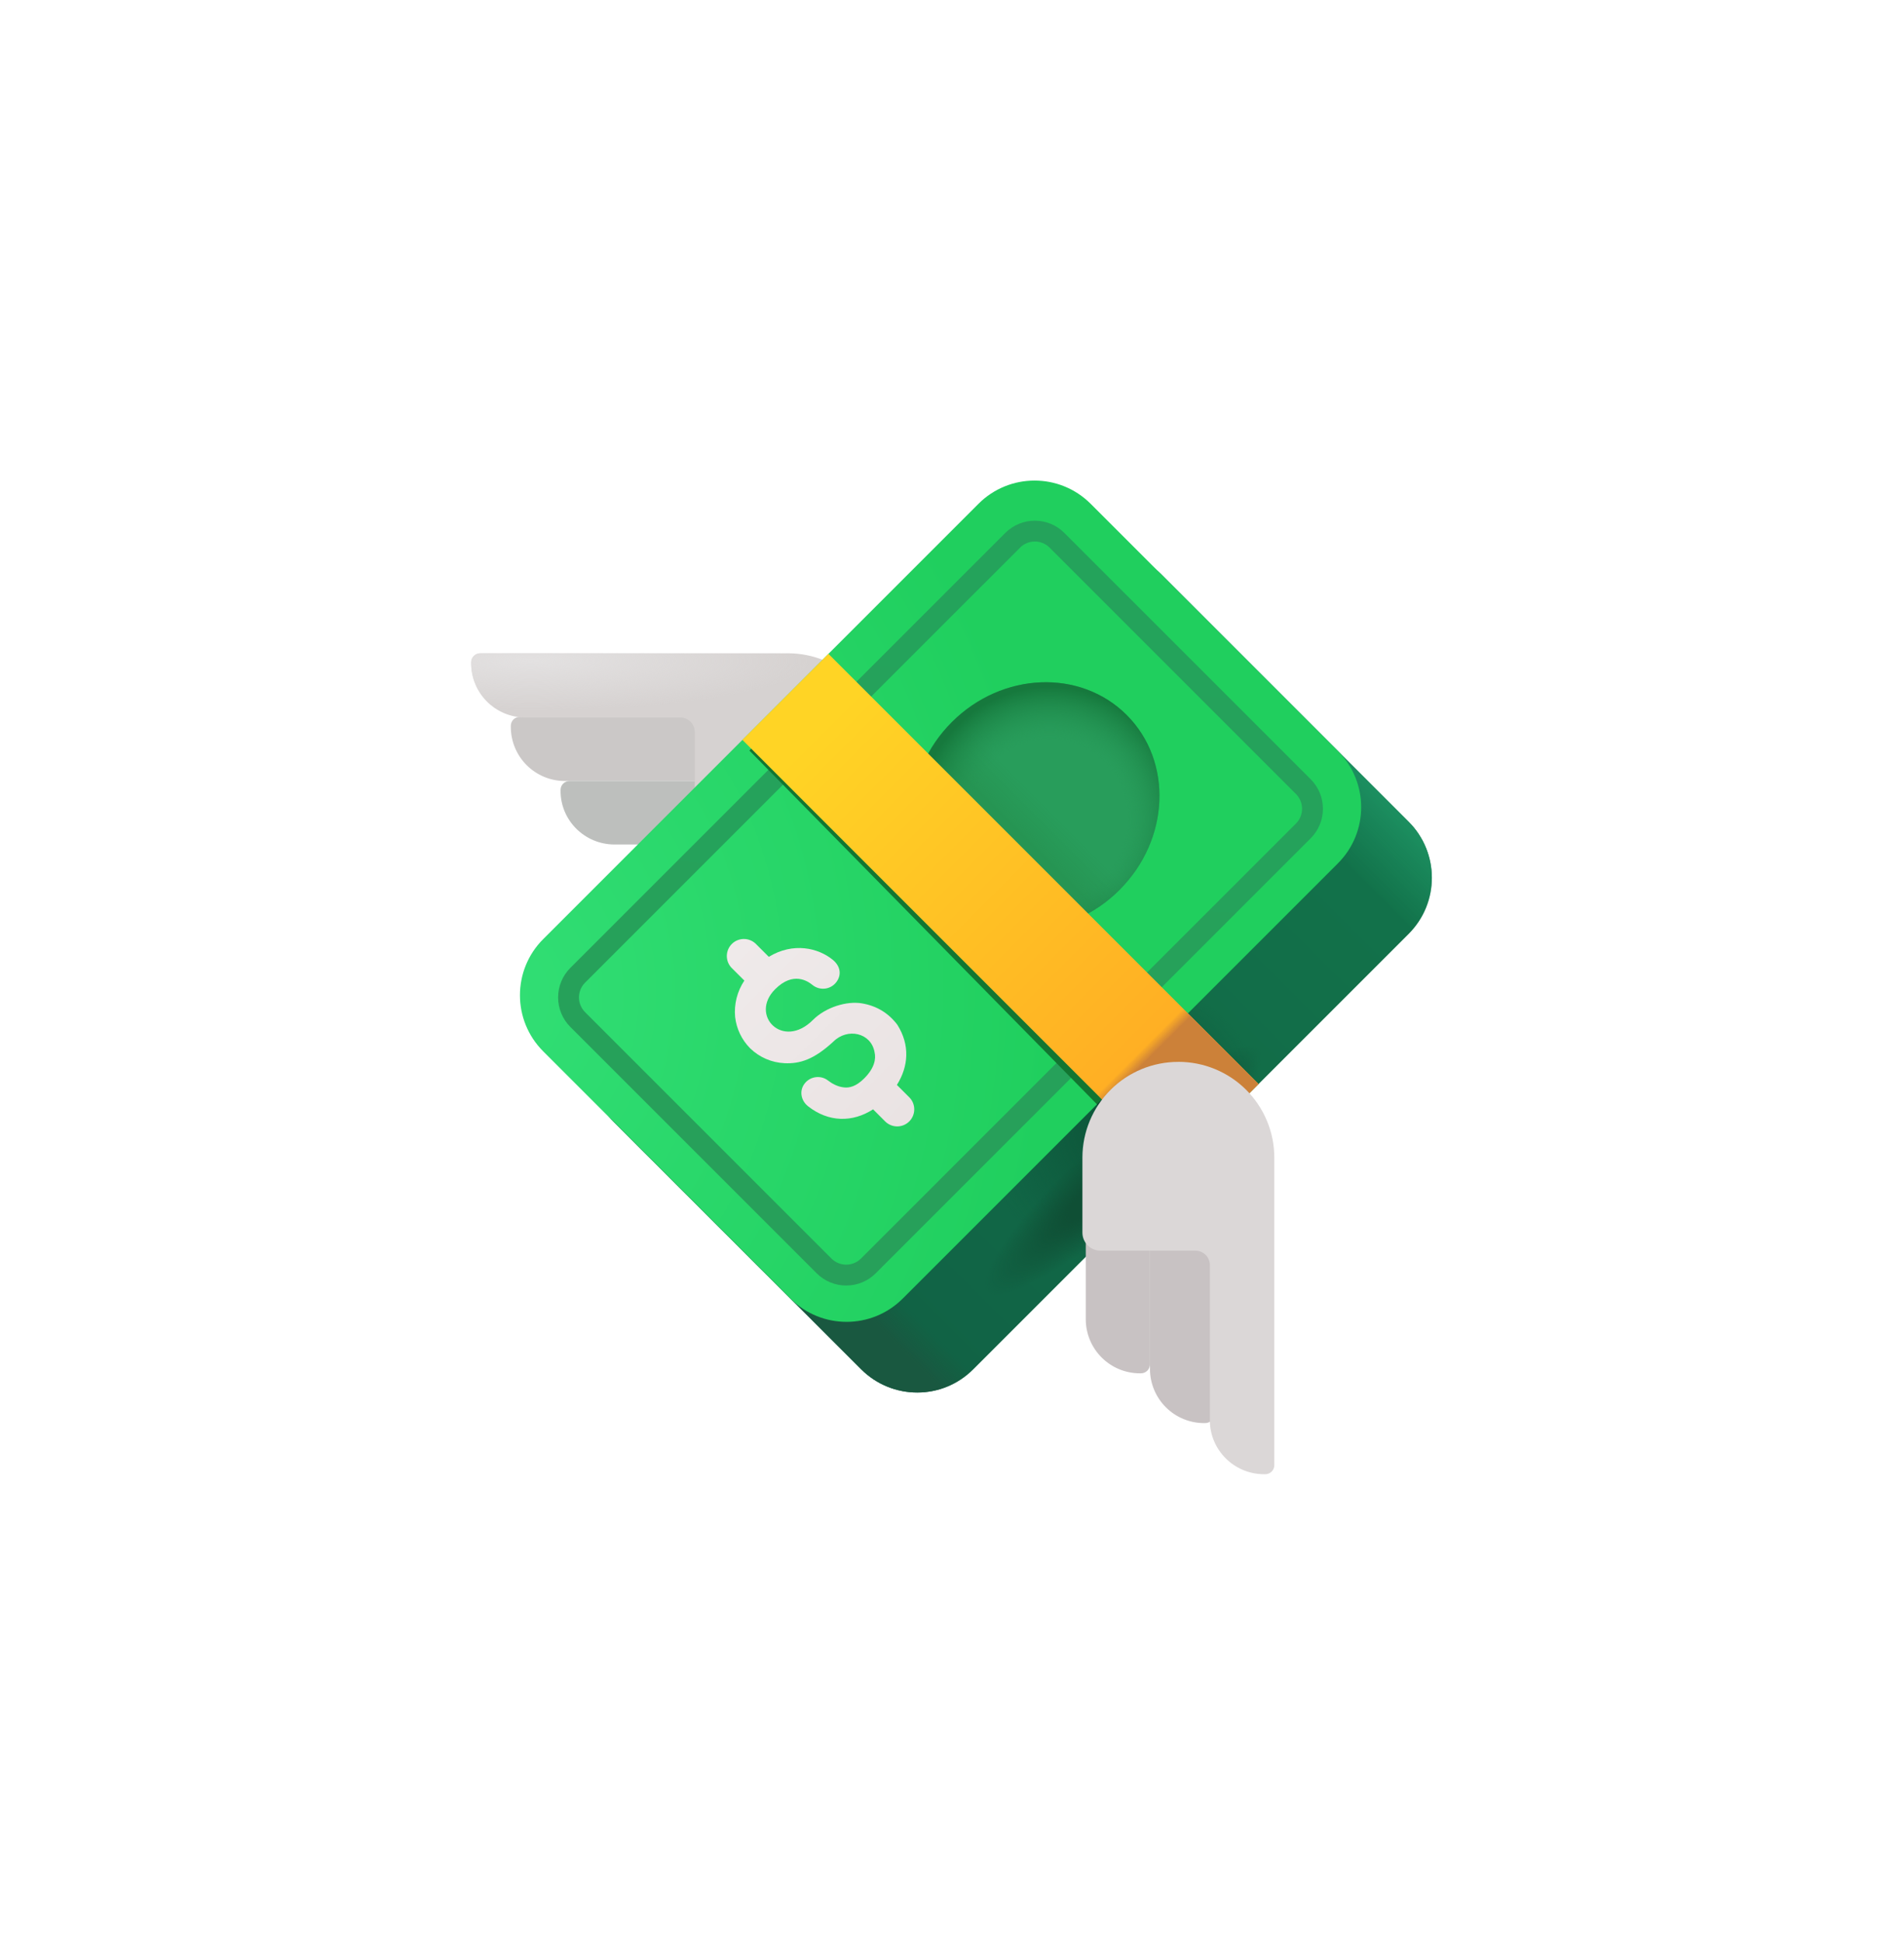 <svg fill="none" height="101" viewBox="0 0 99 101" width="99" xmlns="http://www.w3.org/2000/svg" xmlns:xlink="http://www.w3.org/1999/xlink"><filter id="a" color-interpolation-filters="sRGB" filterUnits="userSpaceOnUse" height="99.737" width="97.949" x=".5" y=".986"><feFlood flood-opacity="0" result="BackgroundImageFix"/><feColorMatrix in="SourceAlpha" result="hardAlpha" type="matrix" values="0 0 0 0 0 0 0 0 0 0 0 0 0 0 0 0 0 0 127 0"/><feOffset dy="4"/><feGaussianBlur stdDeviation="12"/><feComposite in2="hardAlpha" operator="out"/><feColorMatrix type="matrix" values="0 0 0 0 1 0 0 0 0 0.165 0 0 0 0 0.675 0 0 0 0.4 0"/><feBlend in2="BackgroundImageFix" mode="normal" result="effect1_dropShadow_18966_588"/><feBlend in="SourceGraphic" in2="effect1_dropShadow_18966_588" mode="normal" result="shape"/></filter><filter id="b" color-interpolation-filters="sRGB" filterUnits="userSpaceOnUse" height="3.462" width="10.592" x="26.561" y="33.268"><feFlood flood-opacity="0" result="BackgroundImageFix"/><feBlend in="SourceGraphic" in2="BackgroundImageFix" mode="normal" result="shape"/><feColorMatrix in="SourceAlpha" result="hardAlpha" type="matrix" values="0 0 0 0 0 0 0 0 0 0 0 0 0 0 0 0 0 0 127 0"/><feOffset dx="-.375" dy="-.125"/><feGaussianBlur stdDeviation=".25"/><feComposite in2="hardAlpha" k2="-1" k3="1" operator="arithmetic"/><feColorMatrix type="matrix" values="0 0 0 0 0.647 0 0 0 0 0.624 0 0 0 0 0.624 0 0 0 1 0"/><feBlend in2="shape" mode="normal" result="effect1_innerShadow_18966_588"/></filter><filter id="c" color-interpolation-filters="sRGB" filterUnits="userSpaceOnUse" height="3.427" width="8.006" x="29.146" y="36.605"><feFlood flood-opacity="0" result="BackgroundImageFix"/><feBlend in="SourceGraphic" in2="BackgroundImageFix" mode="normal" result="shape"/><feColorMatrix in="SourceAlpha" result="hardAlpha" type="matrix" values="0 0 0 0 0 0 0 0 0 0 0 0 0 0 0 0 0 0 127 0"/><feOffset dx="-.375" dy="-.125"/><feGaussianBlur stdDeviation=".188"/><feComposite in2="hardAlpha" k2="-1" k3="1" operator="arithmetic"/><feColorMatrix type="matrix" values="0 0 0 0 0.58 0 0 0 0 0.612 0 0 0 0 0.584 0 0 0 1 0"/><feBlend in2="shape" mode="normal" result="effect1_innerShadow_18966_588"/></filter><filter id="d" color-interpolation-filters="sRGB" filterUnits="userSpaceOnUse" height="10.066" width="21.44" x="24.5" y="29.966"><feFlood flood-opacity="0" result="BackgroundImageFix"/><feBlend in="SourceGraphic" in2="BackgroundImageFix" mode="normal" result="shape"/><feColorMatrix in="SourceAlpha" result="hardAlpha" type="matrix" values="0 0 0 0 0 0 0 0 0 0 0 0 0 0 0 0 0 0 127 0"/><feOffset dy="-.125"/><feGaussianBlur stdDeviation=".188"/><feComposite in2="hardAlpha" k2="-1" k3="1" operator="arithmetic"/><feColorMatrix type="matrix" values="0 0 0 0 0.659 0 0 0 0 0.624 0 0 0 0 0.627 0 0 0 1 0"/><feBlend in2="shape" mode="normal" result="effect1_innerShadow_18966_588"/></filter><filter id="e" color-interpolation-filters="sRGB" filterUnits="userSpaceOnUse" height="39.866" width="39.968" x="28.919" y="22.971"><feFlood flood-opacity="0" result="BackgroundImageFix"/><feBlend in="SourceGraphic" in2="BackgroundImageFix" mode="normal" result="shape"/><feColorMatrix in="SourceAlpha" result="hardAlpha" type="matrix" values="0 0 0 0 0 0 0 0 0 0 0 0 0 0 0 0 0 0 127 0"/><feOffset dy=".1"/><feGaussianBlur stdDeviation=".062"/><feComposite in2="hardAlpha" k2="-1" k3="1" operator="arithmetic"/><feColorMatrix type="matrix" values="0 0 0 0 0.094 0 0 0 0 0.51 0 0 0 0 0.255 0 0 0 1 0"/><feBlend in2="shape" mode="normal" result="effect1_innerShadow_18966_588"/><feColorMatrix in="SourceAlpha" result="hardAlpha" type="matrix" values="0 0 0 0 0 0 0 0 0 0 0 0 0 0 0 0 0 0 127 0"/><feOffset dx="-.1"/><feGaussianBlur stdDeviation=".062"/><feComposite in2="hardAlpha" k2="-1" k3="1" operator="arithmetic"/><feColorMatrix type="matrix" values="0 0 0 0 0.094 0 0 0 0 0.51 0 0 0 0 0.255 0 0 0 1 0"/><feBlend in2="effect1_innerShadow_18966_588" mode="normal" result="effect2_innerShadow_18966_588"/><feColorMatrix in="SourceAlpha" result="hardAlpha" type="matrix" values="0 0 0 0 0 0 0 0 0 0 0 0 0 0 0 0 0 0 127 0"/><feOffset dx=".1"/><feGaussianBlur stdDeviation=".062"/><feComposite in2="hardAlpha" k2="-1" k3="1" operator="arithmetic"/><feColorMatrix type="matrix" values="0 0 0 0 0.173 0 0 0 0 0.71 0 0 0 0 0.4 0 0 0 1 0"/><feBlend in2="effect2_innerShadow_18966_588" mode="normal" result="effect3_innerShadow_18966_588"/></filter><filter id="f" color-interpolation-filters="sRGB" filterUnits="userSpaceOnUse" height="23.039" width="22.88" x="38.766" y="30.574"><feFlood flood-opacity="0" result="BackgroundImageFix"/><feBlend in="SourceGraphic" in2="BackgroundImageFix" mode="normal" result="shape"/><feGaussianBlur result="effect1_foregroundBlur_18966_588" stdDeviation=".1"/></filter><filter id="g" color-interpolation-filters="sRGB" filterUnits="userSpaceOnUse" height="7.966" width="8.142" x="56.91" y="48.879"><feFlood flood-opacity="0" result="BackgroundImageFix"/><feBlend in="SourceGraphic" in2="BackgroundImageFix" mode="normal" result="shape"/><feGaussianBlur result="effect1_foregroundBlur_18966_588" stdDeviation=".062"/></filter><filter id="h" color-interpolation-filters="sRGB" filterUnits="userSpaceOnUse" height="9.919" width="9.919" x="37.717" y="44.718"><feFlood flood-opacity="0" result="BackgroundImageFix"/><feColorMatrix in="SourceAlpha" result="hardAlpha" type="matrix" values="0 0 0 0 0 0 0 0 0 0 0 0 0 0 0 0 0 0 127 0"/><feOffset dx="-.05" dy=".05"/><feGaussianBlur stdDeviation=".037"/><feComposite in2="hardAlpha" operator="out"/><feColorMatrix type="matrix" values="0 0 0 0 0.09 0 0 0 0 0.522 0 0 0 0 0.224 0 0 0 1 0"/><feBlend in2="BackgroundImageFix" mode="normal" result="effect1_dropShadow_18966_588"/><feBlend in="SourceGraphic" in2="effect1_dropShadow_18966_588" mode="normal" result="shape"/><feColorMatrix in="SourceAlpha" result="hardAlpha" type="matrix" values="0 0 0 0 0 0 0 0 0 0 0 0 0 0 0 0 0 0 127 0"/><feOffset dx=".05" dy="-.05"/><feGaussianBlur stdDeviation=".025"/><feComposite in2="hardAlpha" k2="-1" k3="1" operator="arithmetic"/><feColorMatrix type="matrix" values="0 0 0 0 0.784 0 0 0 0 0.761 0 0 0 0 0.753 0 0 0 1 0"/><feBlend in2="shape" mode="normal" result="effect2_innerShadow_18966_588"/><feColorMatrix in="SourceAlpha" result="hardAlpha" type="matrix" values="0 0 0 0 0 0 0 0 0 0 0 0 0 0 0 0 0 0 127 0"/><feOffset dx="-.05" dy=".05"/><feGaussianBlur stdDeviation=".025"/><feComposite in2="hardAlpha" k2="-1" k3="1" operator="arithmetic"/><feColorMatrix type="matrix" values="0 0 0 0 1 0 0 0 0 0.996 0 0 0 0 0.992 0 0 0 1 0"/><feBlend in2="effect2_innerShadow_18966_588" mode="normal" result="effect3_innerShadow_18966_588"/></filter><filter id="i" color-interpolation-filters="sRGB" filterUnits="userSpaceOnUse" height="10.369" width="3.64" x="59.643" y="59.921"><feFlood flood-opacity="0" result="BackgroundImageFix"/><feBlend in="SourceGraphic" in2="BackgroundImageFix" mode="normal" result="shape"/><feColorMatrix in="SourceAlpha" result="hardAlpha" type="matrix" values="0 0 0 0 0 0 0 0 0 0 0 0 0 0 0 0 0 0 127 0"/><feOffset dx=".15" dy="-.15"/><feGaussianBlur stdDeviation=".188"/><feComposite in2="hardAlpha" k2="-1" k3="1" operator="arithmetic"/><feColorMatrix type="matrix" values="0 0 0 0 0.659 0 0 0 0 0.631 0 0 0 0 0.635 0 0 0 1 0"/><feBlend in2="shape" mode="normal" result="effect1_innerShadow_18966_588"/><feColorMatrix in="SourceAlpha" result="hardAlpha" type="matrix" values="0 0 0 0 0 0 0 0 0 0 0 0 0 0 0 0 0 0 127 0"/><feOffset dx="-.15" dy="-.15"/><feGaussianBlur stdDeviation=".188"/><feComposite in2="hardAlpha" k2="-1" k3="1" operator="arithmetic"/><feColorMatrix type="matrix" values="0 0 0 0 0.722 0 0 0 0 0.682 0 0 0 0 0.69 0 0 0 1 0"/><feBlend in2="effect1_innerShadow_18966_588" mode="normal" result="effect2_innerShadow_18966_588"/></filter><filter id="j" color-interpolation-filters="sRGB" filterUnits="userSpaceOnUse" height="7.781" width="3.638" x="56.306" y="59.921"><feFlood flood-opacity="0" result="BackgroundImageFix"/><feBlend in="SourceGraphic" in2="BackgroundImageFix" mode="normal" result="shape"/><feColorMatrix in="SourceAlpha" result="hardAlpha" type="matrix" values="0 0 0 0 0 0 0 0 0 0 0 0 0 0 0 0 0 0 127 0"/><feOffset dx=".15" dy="-.15"/><feGaussianBlur stdDeviation=".188"/><feComposite in2="hardAlpha" k2="-1" k3="1" operator="arithmetic"/><feColorMatrix type="matrix" values="0 0 0 0 0.612 0 0 0 0 0.604 0 0 0 0 0.596 0 0 0 1 0"/><feBlend in2="shape" mode="normal" result="effect1_innerShadow_18966_588"/><feColorMatrix in="SourceAlpha" result="hardAlpha" type="matrix" values="0 0 0 0 0 0 0 0 0 0 0 0 0 0 0 0 0 0 127 0"/><feOffset dx="-.15" dy="-.15"/><feGaussianBlur stdDeviation=".188"/><feComposite in2="hardAlpha" k2="-1" k3="1" operator="arithmetic"/><feColorMatrix type="matrix" values="0 0 0 0 0.635 0 0 0 0 0.612 0 0 0 0 0.608 0 0 0 1 0"/><feBlend in2="effect1_innerShadow_18966_588" mode="normal" result="effect2_innerShadow_18966_588"/></filter><filter id="k" color-interpolation-filters="sRGB" filterUnits="userSpaceOnUse" height="21.514" width="10.303" x="56.206" y="51.209"><feFlood flood-opacity="0" result="BackgroundImageFix"/><feBlend in="SourceGraphic" in2="BackgroundImageFix" mode="normal" result="shape"/><feColorMatrix in="SourceAlpha" result="hardAlpha" type="matrix" values="0 0 0 0 0 0 0 0 0 0 0 0 0 0 0 0 0 0 127 0"/><feOffset dx=".075" dy="-.075"/><feGaussianBlur stdDeviation=".125"/><feComposite in2="hardAlpha" k2="-1" k3="1" operator="arithmetic"/><feColorMatrix type="matrix" values="0 0 0 0 0.729 0 0 0 0 0.678 0 0 0 0 0.686 0 0 0 1 0"/><feBlend in2="shape" mode="normal" result="effect1_innerShadow_18966_588"/><feColorMatrix in="SourceAlpha" result="hardAlpha" type="matrix" values="0 0 0 0 0 0 0 0 0 0 0 0 0 0 0 0 0 0 127 0"/><feOffset dx="-.25"/><feGaussianBlur stdDeviation=".188"/><feComposite in2="hardAlpha" k2="-1" k3="1" operator="arithmetic"/><feColorMatrix type="matrix" values="0 0 0 0 0.965 0 0 0 0 0.965 0 0 0 0 0.957 0 0 0 1 0"/><feBlend in2="effect1_innerShadow_18966_588" mode="normal" result="effect2_innerShadow_18966_588"/></filter><radialGradient id="l" cx="0" cy="0" gradientTransform="matrix(14.611 0 0 2.585 27.562 30.472)" gradientUnits="userSpaceOnUse" r="1"><stop offset="0" stop-color="#e3e1e1"/><stop offset="1" stop-color="#e3e1e1" stop-opacity="0"/></radialGradient><linearGradient id="m" gradientUnits="userSpaceOnUse" x1="73.058" x2="47.436" y1="42.247" y2="67.869"><stop offset="0" stop-color="#12724a"/><stop offset="1" stop-color="#116245"/></linearGradient><linearGradient id="n" gradientUnits="userSpaceOnUse" x1="74.016" x2="71.301" y1="39.499" y2="42.214"><stop offset="0" stop-color="#1c8f60"/><stop offset="1" stop-color="#1c8f60" stop-opacity="0"/></linearGradient><linearGradient id="o" gradientUnits="userSpaceOnUse" x1="45.424" x2="48.234" y1="67.837" y2="65.026"><stop offset=".557" stop-color="#195840"/><stop offset="1" stop-color="#195840" stop-opacity="0"/></linearGradient><radialGradient id="p" cx="0" cy="0" gradientTransform="matrix(-3.223 6.973 -6.616 -3.058 58.527 54.49)" gradientUnits="userSpaceOnUse" r="1"><stop offset=".307" stop-color="#0e593c"/><stop offset="1" stop-color="#0e593c" stop-opacity="0"/></radialGradient><radialGradient id="q" cx="0" cy="0" gradientTransform="matrix(-7.09 6.328 -1.342 -1.503 58.408 56.836)" gradientUnits="userSpaceOnUse" r="1"><stop offset=".396" stop-color="#0f4f35"/><stop offset="1" stop-color="#0f4f35" stop-opacity="0"/></radialGradient><radialGradient id="r" cx="0" cy="0" gradientTransform="matrix(28.05 1.597 -2.095 36.784 26.685 47.854)" gradientUnits="userSpaceOnUse" r="1"><stop offset="0" stop-color="#31de74"/><stop offset="1" stop-color="#20cf5e"/></radialGradient><linearGradient id="s" gradientUnits="userSpaceOnUse" x1="51.157" x2="48.026" y1="25.426" y2="58.587"><stop offset="0" stop-color="#24a35b"/><stop offset="1" stop-color="#27a05a"/></linearGradient><linearGradient id="t" gradientUnits="userSpaceOnUse" x1="52.817" x2="54.639" y1="39.995" y2="38.173"><stop offset=".228" stop-color="#269553"/><stop offset="1" stop-color="#269553" stop-opacity="0"/></linearGradient><radialGradient id="u" cx="0" cy="0" gradientTransform="matrix(.511 -6.965 6.846 .502 54.543 38.589)" gradientUnits="userSpaceOnUse" r="1"><stop offset=".587" stop-color="#249755" stop-opacity="0"/><stop offset=".987" stop-color="#16793d"/></radialGradient><linearGradient id="v" gradientUnits="userSpaceOnUse" x1="42.531" x2="60.231" y1="33.924" y2="51.623"><stop offset="0" stop-color="#ffd425"/><stop offset="1" stop-color="#ffad24"/></linearGradient><linearGradient id="w" gradientUnits="userSpaceOnUse" x1="64.288" x2="60.358" y1="53.509" y2="49.579"><stop offset=".894" stop-color="#cc8139"/><stop offset="1" stop-color="#cc8139" stop-opacity="0"/></linearGradient><linearGradient id="x" gradientUnits="userSpaceOnUse" x1="38.072" x2="47.34" y1="45.014" y2="54.282"><stop offset="0" stop-color="#efeaea"/><stop offset="1" stop-color="#eae3e3"/></linearGradient><g filter="url(#a)"><g filter="url(#b)"><path d="m37.152 36.731v-3.337h-9.748c-.124 0-.244.049-.332.137s-.137.207-.137.331v.056c0 .746.296 1.461.824 1.989.527.527 1.243.824 1.989.824z" fill="#cbc8c7"/></g><g filter="url(#c)"><path d="m37.153 40.032v-3.302h-7.162c-.259 0-.469.206-.469.463v.056c0 1.538 1.26 2.783 2.812 2.783z" fill="#bdbfbd"/></g><g filter="url(#d)"><path d="m24.969 30.091c-.124 0-.244.049-.332.137s-.137.207-.137.331v.056c0 .746.296 1.461.824 1.989.527.527 1.243.824 1.989.824h8.062c.412 0 .75.338.75.75v4.916c0 .249.099.487.275.663s.414.275.663.275h3.908c1.318 0 2.583-.524 3.515-1.456.932-.932 1.456-2.196 1.456-3.515s-.524-2.583-1.456-3.515c-.932-.932-2.196-1.456-3.515-1.456z" fill="#d6d2d1"/><path d="m24.969 30.091c-.124 0-.244.049-.332.137s-.137.207-.137.331v.056c0 .746.296 1.461.824 1.989.527.527 1.243.824 1.989.824h8.062c.412 0 .75.338.75.75v4.916c0 .249.099.487.275.663s.414.275.663.275h3.908c1.318 0 2.583-.524 3.515-1.456.932-.932 1.456-2.196 1.456-3.515s-.524-2.583-1.456-3.515c-.932-.932-2.196-1.456-3.515-1.456z" fill="url(#l)"/></g><path d="m54.551 25.867-22.632 22.632c-1.611 1.611-1.611 4.223 0 5.834l12.857 12.857c1.611 1.611 4.223 1.611 5.834 0l22.632-22.632c1.611-1.611 1.611-4.223 0-5.834l-12.857-12.857c-1.611-1.611-4.223-1.611-5.834 0z" fill="url(#m)"/><path d="m54.551 25.867-22.632 22.632c-1.611 1.611-1.611 4.223 0 5.834l12.857 12.857c1.611 1.611 4.223 1.611 5.834 0l22.632-22.632c1.611-1.611 1.611-4.223 0-5.834l-12.857-12.857c-1.611-1.611-4.223-1.611-5.834 0z" fill="url(#n)"/><path d="m54.551 25.867-22.632 22.632c-1.611 1.611-1.611 4.223 0 5.834l12.857 12.857c1.611 1.611 4.223 1.611 5.834 0l22.632-22.632c1.611-1.611 1.611-4.223 0-5.834l-12.857-12.857c-1.611-1.611-4.223-1.611-5.834 0z" fill="url(#o)"/><path d="m54.551 25.867-22.632 22.632c-1.611 1.611-1.611 4.223 0 5.834l12.857 12.857c1.611 1.611 4.223 1.611 5.834 0l22.632-22.632c1.611-1.611 1.611-4.223 0-5.834l-12.857-12.857c-1.611-1.611-4.223-1.611-5.834 0z" fill="url(#p)"/><path d="m54.551 25.867-22.632 22.632c-1.611 1.611-1.611 4.223 0 5.834l12.857 12.857c1.611 1.611 4.223 1.611 5.834 0l22.632-22.632c1.611-1.611 1.611-4.223 0-5.834l-12.857-12.857c-1.611-1.611-4.223-1.611-5.834 0z" fill="url(#q)"/><path d="m50.876 22.194-22.632 22.632c-1.611 1.611-1.611 4.223 0 5.834l12.857 12.857c1.611 1.611 4.223 1.611 5.834 0l22.632-22.632c1.611-1.611 1.611-4.223 0-5.834l-12.857-12.857c-1.611-1.611-4.223-1.611-5.834 0z" fill="url(#r)"/><g filter="url(#e)"><path clip-rule="evenodd" d="m53.043 24.37-22.622 22.62c-.203.204-.317.479-.317.767s.114.563.317.767l12.812 12.812c.204.202.479.316.766.316.287 0 .562-.113.766-.316l22.62-22.62c.203-.204.316-.479.316-.767s-.114-.563-.316-.767l-12.812-12.812c-.204-.203-.479-.316-.767-.316s-.563.114-.767.316m-23.385 21.853c-.407.407-.635.959-.635 1.534s.229 1.127.635 1.534l12.812 12.812c.407.406.958.634 1.533.634s1.126-.228 1.533-.634l22.62-22.62c.407-.407.635-.959.635-1.534 0-.575-.229-1.127-.635-1.534l-12.812-12.81c-.407-.406-.958-.634-1.533-.634s-1.126.228-1.533.634z" fill="url(#s)" fill-rule="evenodd"/></g><path d="m58.216 42.262c2.611-2.611 2.776-6.68.367-9.088s-6.477-2.244-9.088.367c-2.611 2.611-2.776 6.68-.367 9.089 2.408 2.408 6.477 2.244 9.089-.367z" fill="#289d5b"/><path d="m58.216 42.262c2.611-2.611 2.776-6.68.367-9.088s-6.477-2.244-9.088.367c-2.611 2.611-2.776 6.68-.367 9.089 2.408 2.408 6.477 2.244 9.089-.367z" fill="url(#t)"/><path d="m58.216 42.262c2.611-2.611 2.776-6.68.367-9.088s-6.477-2.244-9.088.367c-2.611 2.611-2.776 6.68-.367 9.089 2.408 2.408 6.477 2.244 9.089-.367z" fill="url(#u)"/><g filter="url(#f)"><path d="m38.966 35.024 4.251-4.251 18.229 18.229-4.41 4.41z" fill="#127531"/></g><g filter="url(#g)"><path d="m60.693 56.72 4.234-4.234-3.482-3.482-4.41 4.406z" fill="#0b3f2e"/></g><path d="m38.602 34.467 4.473-4.473 22.364 22.364-4.473 4.473z" fill="url(#v)"/><path d="m38.602 34.467 4.473-4.473 22.364 22.364-4.473 4.473z" fill="url(#w)"/><g filter="url(#h)"><path d="m38.079 46.259c-.157-.168-.241-.391-.237-.62.004-.23.098-.449.26-.611s.382-.255.612-.259c.23-.004.452.082.62.238l.69.69c1.275-.774 2.572-.459 3.319.148.426.345.476.818.174 1.191-.145.178-.355.292-.584.315s-.458-.045-.636-.19c-.244-.199-1.003-.722-1.944.221-1.35 1.35.399 3.163 1.965 1.598.669-.671 1.768-.994 2.535-.866.799.129 1.417.531 1.856 1.116.666 1.056.578 2.166-.024 3.127l.664.664c.157.168.242.39.238.62s-.097.449-.259.612c-.162.163-.382.256-.611.26-.23.004-.452-.081-.62-.237l-.651-.651c-1.063.688-2.312.682-3.381-.159-.375-.298-.469-.814-.172-1.189.296-.375.844-.441 1.219-.144.188.148.489.319.818.352.279.032.628-.041 1.056-.469.534-.534.621-1.012.536-1.367-.184-1.014-1.412-1.271-2.138-.547-1.009.93-1.731 1.161-2.539 1.125-.674-.03-1.312-.307-1.794-.778-.434-.439-.708-1.011-.778-1.624-.062-.668.108-1.336.48-1.894z" fill="url(#x)"/></g><g filter="url(#i)"><path d="m59.793 60.071h3.339v9.75c0 .124-.049.243-.137.331-.088.088-.207.137-.332.137h-.056c-.746 0-1.461-.296-1.989-.824-.527-.527-.824-1.243-.824-1.989z" fill="#c8c2c3"/></g><g filter="url(#j)"><path d="m56.456 60.071h3.337v7.162c0 .124-.049.243-.137.331s-.207.137-.332.137h-.056c-.746 0-1.461-.296-1.989-.824-.527-.527-.824-1.243-.824-1.989z" fill="#c8c2c3"/></g><g filter="url(#k)"><path d="m61.445 51.284c-1.32-.003-2.588.519-3.523 1.451-.936.932-1.463 2.197-1.466 3.517v3.909c0 .123.024.246.072.36.047.114.117.218.204.305.087.087.191.156.305.203s.236.071.36.07h4.931c.099-.001.197.019.288.056.091.037.175.093.245.162.07.07.126.152.164.244.038.091.057.189.057.288v8.061c0 1.552 1.264 2.812 2.824 2.812h.056c.062.001.123-.011.18-.035.057-.023.11-.058.153-.101s.079-.095.103-.153c.024-.057.036-.118.036-.18v-15.999c-.001-.654-.131-1.301-.383-1.905-.251-.604-.619-1.152-1.083-1.614-.463-.462-1.013-.827-1.618-1.077-.605-.249-1.252-.377-1.907-.376z" fill="#dbd7d7"/></g></g></svg>